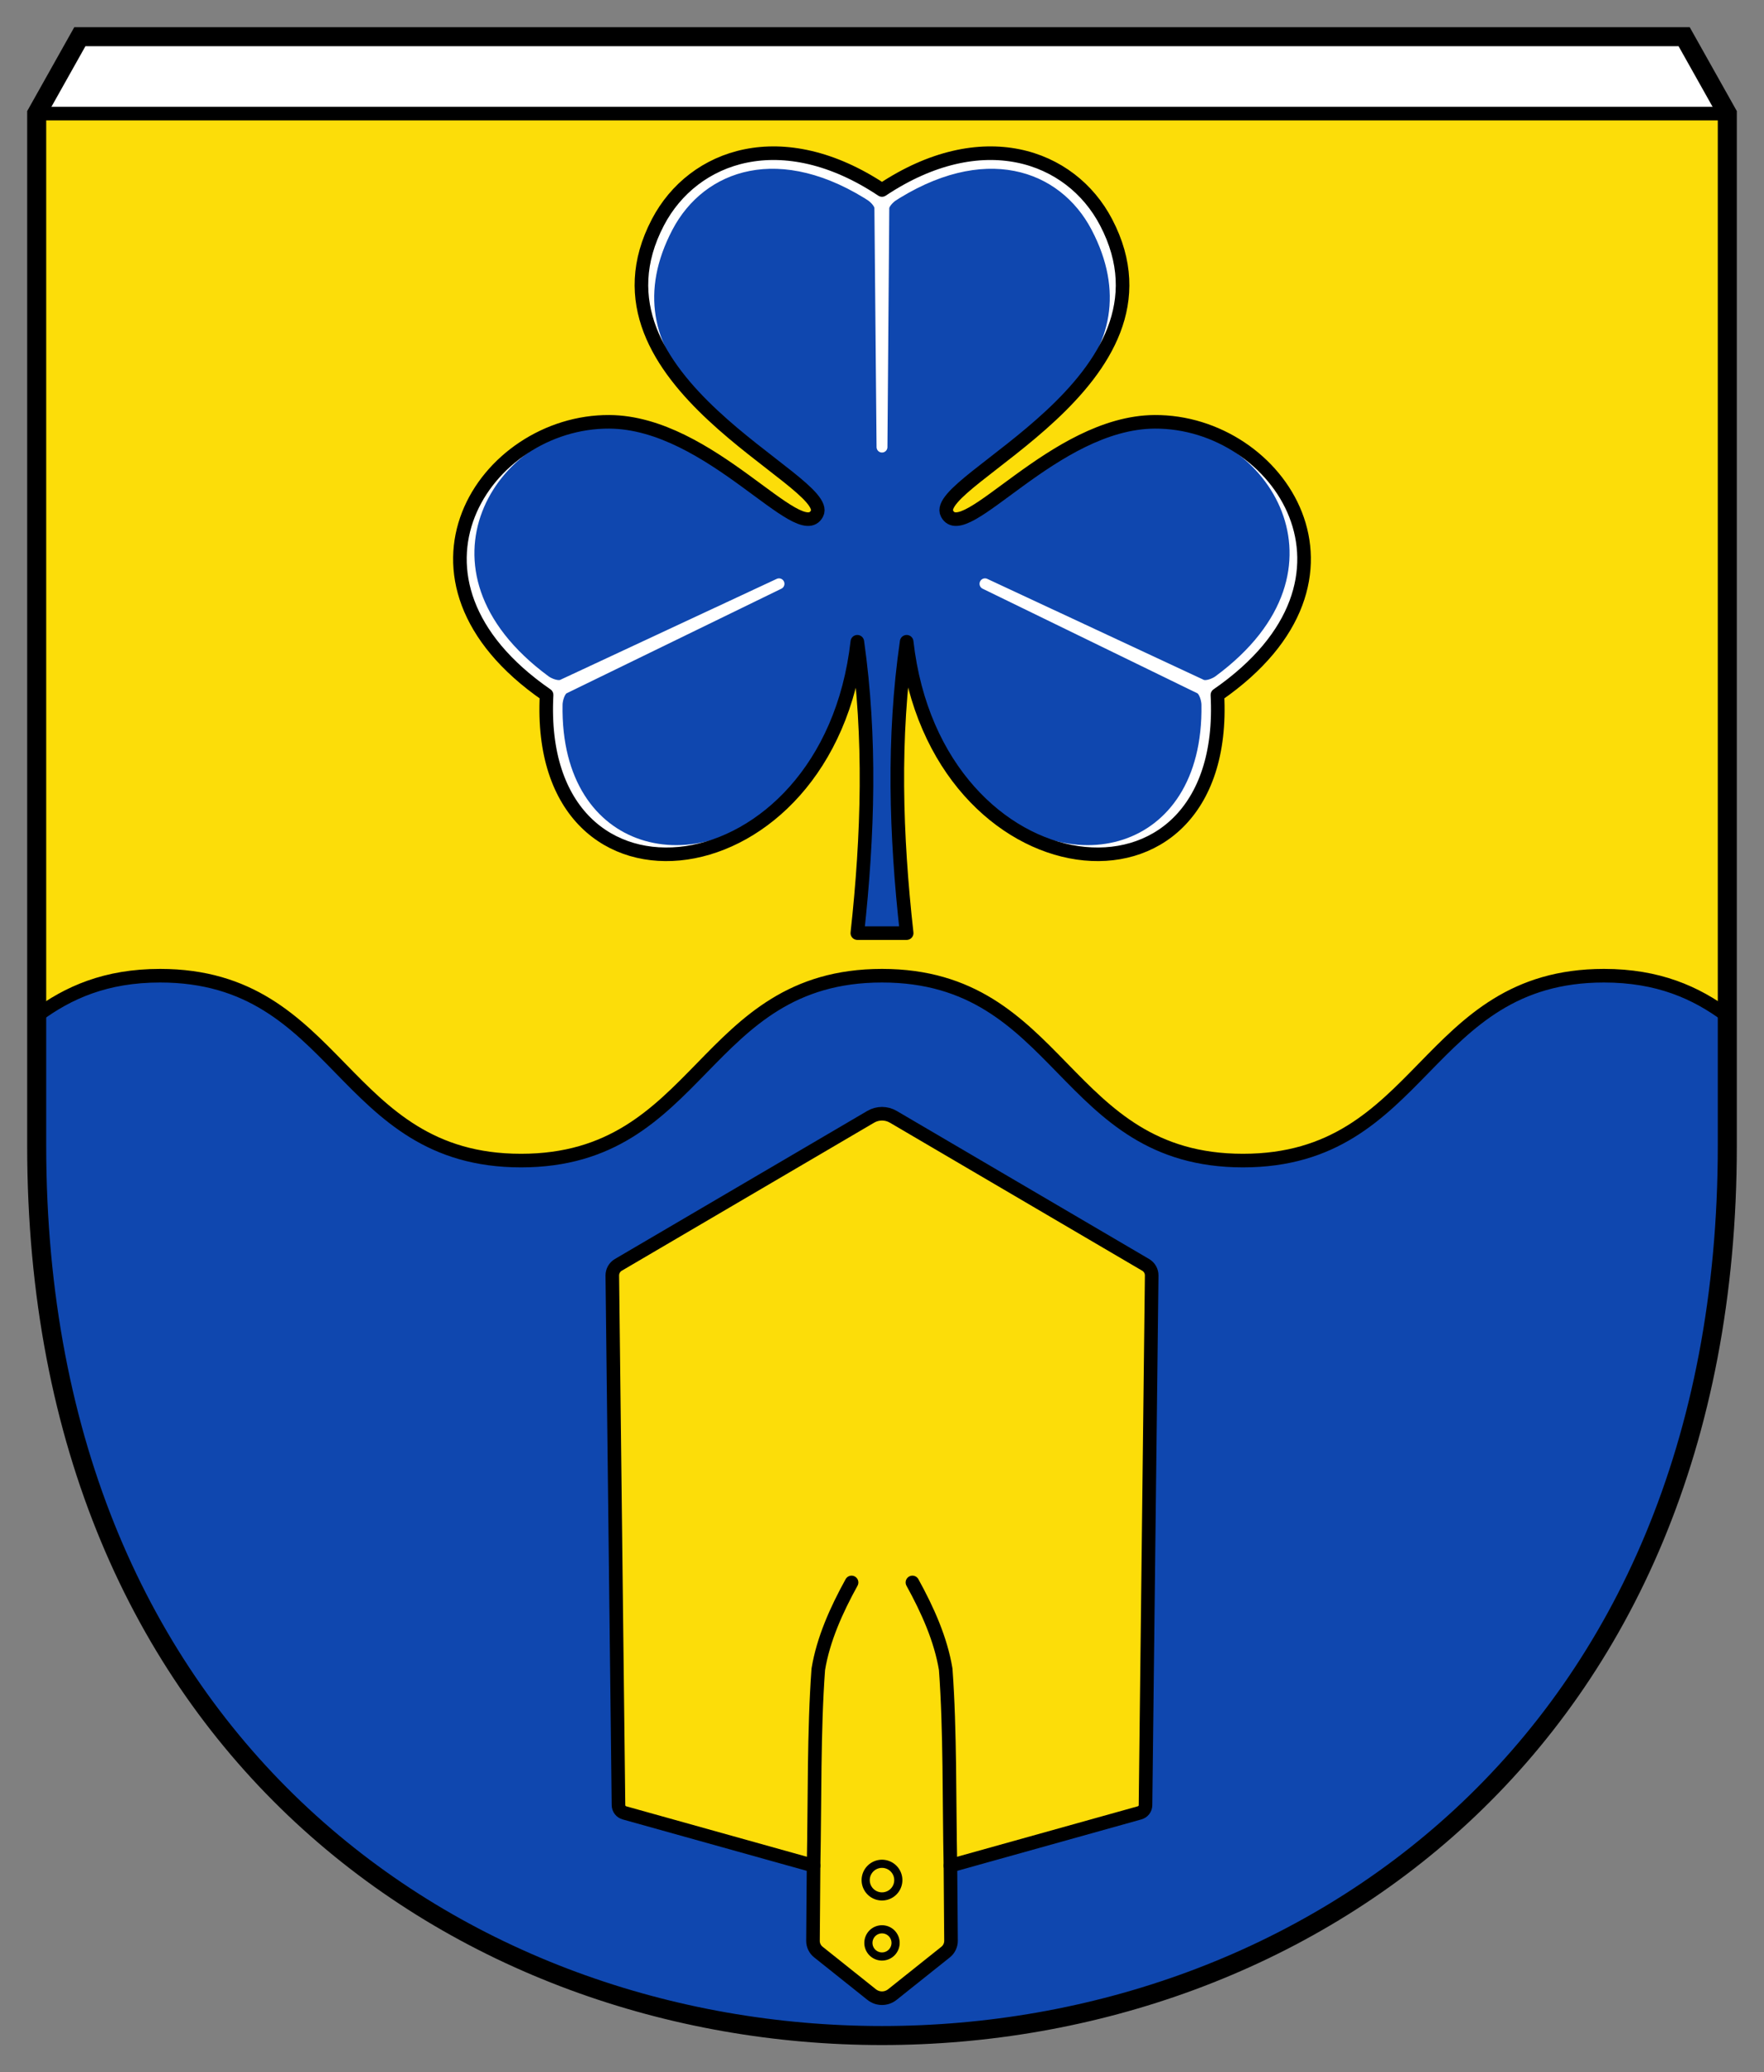 <?xml version="1.0" encoding="UTF-8" standalone="no"?>
<svg
   inkscape:version="1.1.1 (3bf5ae0d25, 2021-09-20)"
   sodipodi:docname="CoA Leybuchtpolder.svg"
   id="svg2130"
   version="1.1"
   viewBox="0 0 324.476 381.108"
   height="381.108"
   width="324.476"
   xmlns:inkscape="http://www.inkscape.org/namespaces/inkscape"
   xmlns:sodipodi="http://sodipodi.sourceforge.net/DTD/sodipodi-0.dtd"
   xmlns="http://www.w3.org/2000/svg"
   xmlns:svg="http://www.w3.org/2000/svg">
  <rect x="0" y="0" width="324.476" height="381.108" fill="#808080" stroke="none"/>
  <defs
     id="defs2124" />
  <sodipodi:namedview
     inkscape:pagecheckerboard="false"
     fit-margin-bottom="5"
     fit-margin-right="5"
     fit-margin-left="5"
     fit-margin-top="5"
     lock-margins="true"
     units="px"
     inkscape:snap-smooth-nodes="true"
     inkscape:snap-object-midpoints="true"
     inkscape:window-maximized="1"
     inkscape:window-y="-11"
     inkscape:window-x="-11"
     inkscape:window-height="1506"
     inkscape:window-width="2560"
     showgrid="false"
     inkscape:document-rotation="0"
     inkscape:current-layer="layer1"
     inkscape:document-units="px"
     inkscape:cy="190"
     inkscape:cx="162"
     inkscape:zoom="1.5"
     inkscape:pageshadow="2"
     inkscape:pageopacity="0"
     borderopacity="1.0"
     bordercolor="#666666"
     pagecolor="#333333"
     id="base"
     showguides="true"
     inkscape:guide-bbox="true"
     inkscape:snap-intersection-paths="true"
     inkscape:object-paths="true"
     inkscape:snap-grids="false"
     inkscape:snap-global="false"
     inkscape:lockguides="false"
     guidecolor="#00ffff"
     guideopacity="0.498"
     inkscape:snap-to-guides="true"
     inkscape:object-nodes="true"
     inkscape:snap-midpoints="true" />
  <g
     transform="translate(21065.754,22054.02)"
     id="layer1"
     inkscape:groupmode="layer"
     inkscape:label="leybuchtpolder">
    <g
       id="g29197"
       inkscape:label="coa"
       transform="translate(-146.73,-121.599)">
      <g
         id="g29166"
         inkscape:label="coa-0">
        <path
           style="display:inline;opacity:1;fill:#ffffff;fill-opacity:1;stroke:none;stroke-width:3.5;stroke-linecap:butt;stroke-linejoin:miter;stroke-miterlimit:4;stroke-dasharray:none"
           d="m -20601.298,-21911.531 v 189.826 c 0,110.283 -78.29,163.642 -155.488,163.642 -77.198,0 -155.488,-53.359 -155.488,-163.642 v -189.826 l 7.939,-14.14 h 295.099 z"
           id="path2696"
           sodipodi:nodetypes="cczccccc"
           inkscape:label="coa-b-0" />
        <path
           style="display:inline;opacity:1;fill:#fcdd09;fill-opacity:1;stroke:none;stroke-width:2.5;stroke-linecap:butt;stroke-linejoin:miter;stroke-miterlimit:4;stroke-dasharray:none"
           d="m -20601.298,-21911.531 v 189.826 c 0,110.283 -78.29,163.642 -155.488,163.642 -77.198,0 -155.488,-53.359 -155.488,-163.642 v -189.826 z"
           id="path3138"
           sodipodi:nodetypes="cczccc"
           inkscape:label="coa-f-0" />
      </g>
      <g
         id="g24484"
         inkscape:label="field2">
        <path
           id="path2418"
           style="display:inline;fill:#0f47af;fill-opacity:1;stroke:#000000;stroke-width:2.5;stroke-linecap:round;stroke-linejoin:round;stroke-miterlimit:4;stroke-dasharray:none"
           d="m 32.133,194 c -9.96,0 -16.905,3.099 -22.687,7.396 v 23.875 c 0,110.283 78.29,163.643 155.488,163.643 77.198,0 155.488,-53.36 155.488,-163.643 v -23.875 C 314.64,197.099 307.692,194 297.732,194 c -33.133,0 -33.133,34 -66.4,34 -33.266,0 -33.198,-34 -66.398,-34 -33.2,0 -33.134,34 -66.4,34 -33.267,0 -33.267,-34 -66.4,-34 z"
           transform="translate(-20921.719,-21946.977)"
           inkscape:label="field2-0" />
        <g
           id="g23918"
           inkscape:label="spade">
          <path
             style="fill:#fcdd09;fill-opacity:1;stroke:#000000;stroke-width:2.5;stroke-linecap:round;stroke-linejoin:round;stroke-miterlimit:65;stroke-dasharray:none"
             d="m -20769.48,-21575.483 0.108,-13.816 -34.796,-9.717 c -0.638,-0.178 -1.081,-0.755 -1.089,-1.417 l -1.138,-97.405 c 0,-0.803 0.412,-1.549 1.104,-1.955 l 46.43,-27.235 c 1.281,-0.751 2.869,-0.751 4.15,0 l 46.429,27.235 c 0.692,0.406 1.113,1.152 1.104,1.955 l -1.137,97.405 c 0,0.662 -0.451,1.239 -1.089,1.417 l -34.796,9.717 0.107,13.816 c 0,0.801 -0.356,1.561 -0.982,2.061 l -9.814,7.83 c -1.11,0.885 -2.684,0.885 -3.794,0 l -9.815,-7.831 c -0.626,-0.499 -0.988,-1.259 -0.982,-2.06 z"
             id="path20277"
             sodipodi:nodetypes="cccccccccccccccsscc"
             inkscape:label="spade-0" />
          <path
             id="path22217"
             style="fill:none;stroke:#000000;stroke-width:2.5;stroke-linecap:round;stroke-linejoin:round;stroke-miterlimit:65;stroke-dasharray:none"
             d="m -20769.372,-21589.299 c 0.244,-12.095 0.03,-24.719 0.868,-36.124 0.909,-5.521 3.335,-10.914 6.12,-15.966 m 18.184,52.09 c -0.244,-12.095 -0.03,-24.719 -0.868,-36.124 -0.909,-5.521 -3.335,-10.914 -6.12,-15.966"
             inkscape:label="spade-c" />
          <path
             id="circle22323"
             style="fill:none;stroke:#000000;stroke-width:1.5;stroke-linecap:round;stroke-linejoin:round;stroke-miterlimit:65"
             d="m -20754.287,-21575.098 a 2.5,2.5 0 0 1 -2.5,2.5 2.5,2.5 0 0 1 -2.5,-2.5 2.5,2.5 0 0 1 2.5,-2.5 2.5,2.5 0 0 1 2.5,2.5 z m 0.5,-11.548 a 3,3 0 0 1 -3,3 3,3 0 0 1 -3,-3 3,3 0 0 1 3,-3 3,3 0 0 1 3,3 z"
             inkscape:label="holes" />
        </g>
      </g>
      <g
         id="g24192"
         inkscape:label="trefoil">
        <path
           style="fill:#0f47af;fill-opacity:1;stroke:none;stroke-width:2.5;stroke-linecap:butt;stroke-linejoin:round;stroke-miterlimit:4;stroke-dasharray:none"
           d="m -20752.249,-21814.394 c 5.301,46.907 59.473,53.347 57.158,9.781 30.861,-21.331 11.336,-50.375 -11.557,-50.229 -18.537,0.118 -35.021,22.931 -38.177,16.877 -3.156,-6.054 44.56,-24.372 29.255,-53.581 -6.51,-12.424 -22.908,-18.132 -41.216,-5.934 -18.308,-12.198 -34.706,-6.49 -41.216,5.934 -15.305,29.209 32.411,47.527 29.255,53.581 -3.156,6.054 -19.64,-16.759 -38.177,-16.877 -22.893,-0.146 -42.418,28.898 -11.557,50.229 -2.315,43.566 51.857,37.126 57.158,-9.781 2.506,17.614 1.98,35.527 0,53.584 h 9.074 c -2.018,-18.057 -2.555,-35.97 0,-53.584 z"
           id="path3346-2"
           sodipodi:nodetypes="ccszscszsccccc"
           inkscape:label="trefoil-0" />
        <path
           id="path18026"
           style="fill:none;stroke:#ffffff;stroke-width:2;stroke-linecap:butt;stroke-linejoin:round;stroke-miterlimit:65;stroke-dasharray:none"
           d="m -20754.333,-21896.594 -4.869,-0.06 m 4.869,-0.02 c -0.818,0.412 -2.076,1.581 -2.113,2.497 l -0.34,43.982 -0.398,-43.992 c -0.03,-0.914 -1.212,-2.031 -2.018,-2.461 m -32.843,36.408 c -7.935,-8.272 -10.304,-18.699 -4.184,-30.378 6.12,-11.679 20.856,-16.843 38.335,-5.198 l 1.109,0.739 1.109,-0.739 c 17.479,-11.645 32.215,-6.481 38.335,5.198 6.12,11.679 3.749,22.106 -4.186,30.378 m 24.5,57.388 2.148,-4.368 m -44.701,21.536 c 15.977,17.219 43.062,11.498 42.553,-17.168 -0.02,-0.915 -0.461,-2.517 -1.27,-2.945 l -39.545,-19.257 39.871,18.594 c 0.84,0.362 2.356,-0.218 3.092,-0.76 27.573,-20.304 9.521,-47.74 -10.78,-47.61 m -110.884,51.978 -2.148,-4.368 m 44.701,21.536 c -15.977,17.219 -43.062,11.498 -42.553,-17.168 0.02,-0.915 0.461,-2.517 1.27,-2.945 l 39.545,-19.257 -39.871,18.594 c -0.84,0.362 -2.356,-0.218 -3.092,-0.76 -27.573,-20.304 -9.521,-47.74 10.78,-47.61"
           inkscape:label="trefoil-c" />
        <path
           style="fill:none;fill-opacity:1;stroke:#000000;stroke-width:2.5;stroke-linecap:butt;stroke-linejoin:round;stroke-miterlimit:4;stroke-dasharray:none"
           d="m -20752.249,-21814.394 c 5.301,46.907 59.473,53.347 57.158,9.781 30.861,-21.331 11.336,-50.375 -11.557,-50.229 -18.537,0.118 -35.021,22.931 -38.177,16.877 -3.156,-6.054 44.56,-24.372 29.255,-53.581 -6.51,-12.424 -22.908,-18.132 -41.216,-5.934 -18.308,-12.198 -34.706,-6.49 -41.216,5.934 -15.305,29.209 32.411,47.527 29.255,53.581 -3.156,6.054 -19.64,-16.759 -38.177,-16.877 -22.893,-0.146 -42.418,28.898 -11.557,50.229 -2.315,43.566 51.857,37.126 57.158,-9.781 2.506,17.614 1.98,35.527 0,53.584 h 9.074 c -2.018,-18.057 -2.555,-35.97 0,-53.584 z"
           id="path24073"
           sodipodi:nodetypes="ccszscszsccccc"
           inkscape:label="trefoil-f" />
      </g>
      <g
         id="g29170"
         inkscape:label="coa-f"
         style="stroke:#00ff00">
        <path
           style="display:inline;opacity:1;fill:none;stroke:#000000;stroke-width:3.5;stroke-linecap:butt;stroke-linejoin:miter;stroke-miterlimit:4;stroke-dasharray:none"
           d="m -20601.298,-21911.531 v 189.826 c 0,110.283 -78.29,163.642 -155.488,163.642 -77.198,0 -155.488,-53.359 -155.488,-163.642 v -189.826 l 7.939,-14.14 h 295.099 z"
           id="path24051"
           sodipodi:nodetypes="cczccccc"
           inkscape:label="coa-b-f" />
        <path
           style="display:inline;opacity:1;fill:none;stroke:#000000;stroke-width:2.5;stroke-linecap:butt;stroke-linejoin:miter;stroke-miterlimit:4;stroke-dasharray:none"
           d="m -20601.298,-21911.531 v 189.826 c 0,110.283 -78.29,163.642 -155.488,163.642 -77.198,0 -155.488,-53.359 -155.488,-163.642 v -189.826 z"
           id="path24053"
           sodipodi:nodetypes="cczccc"
           inkscape:label="coa-f-f" />
      </g>
    </g>
  </g>
</svg>
